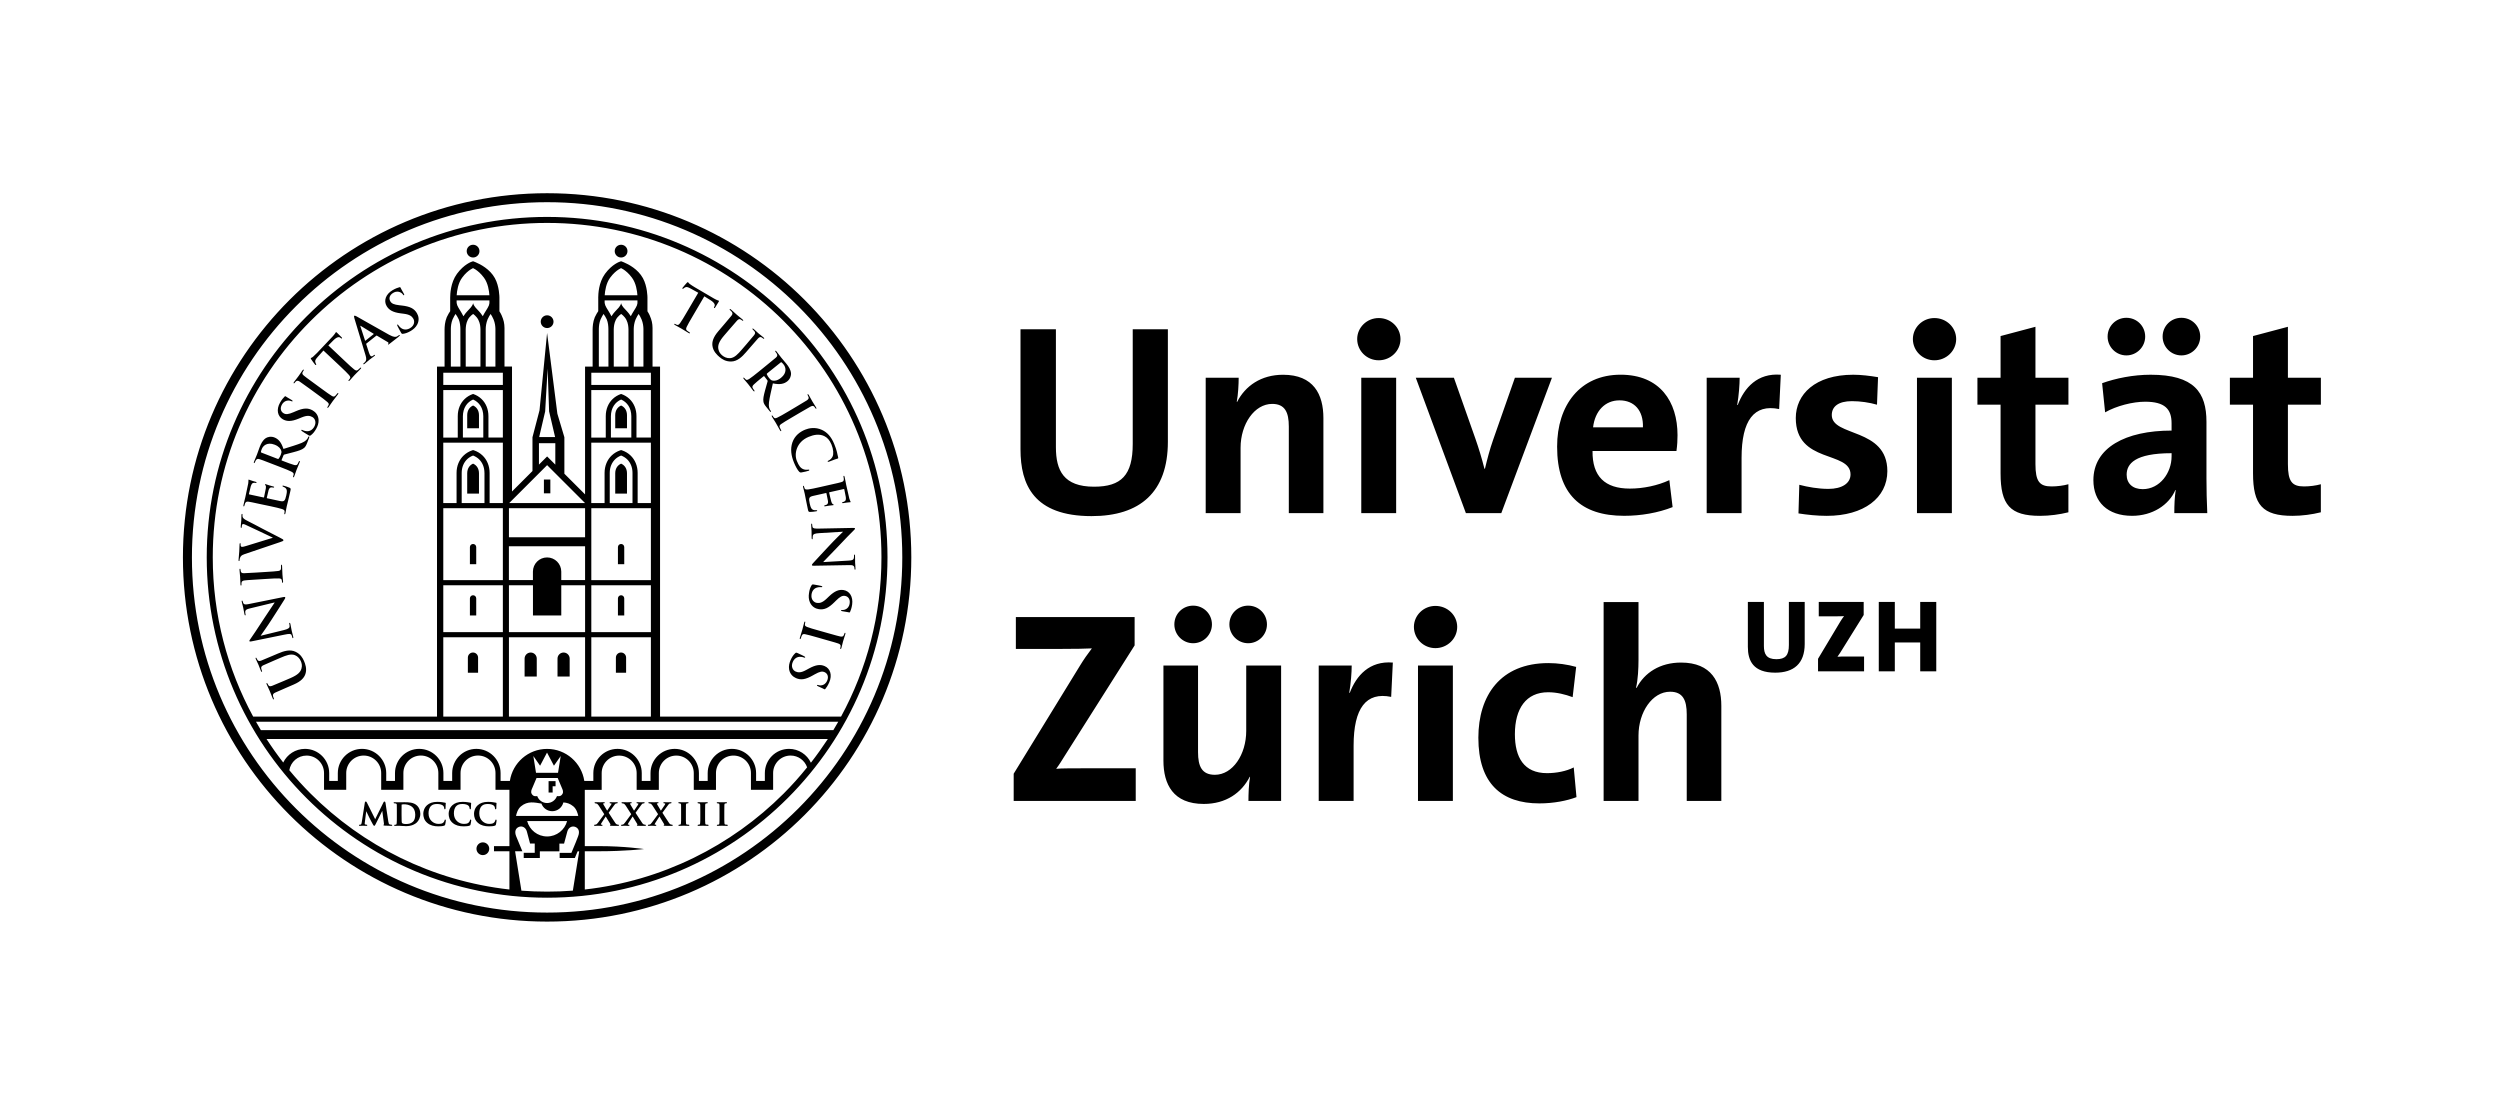 <?xml version="1.0" encoding="UTF-8"?>
<!-- Generator: Adobe Illustrator 26.5.0, SVG Export Plug-In . SVG Version: 6.00 Build 0)  -->
<svg xmlns="http://www.w3.org/2000/svg" xmlns:xlink="http://www.w3.org/1999/xlink" version="1.1" id="Layer_1" x="0px" y="0px" viewBox="0 0 450 200" style="enable-background:new 0 0 450 200;" xml:space="preserve">
<path d="M51.479,123.815c-1.42,0.607-1.682,0.721-1.973,0.868c-0.307,0.158-0.424,0.294-0.362,0.629  c0.014,0.079,0.071,0.248,0.128,0.378c0.046,0.103,0.052,0.169-0.016,0.193c-0.063,0.03-0.112-0.027-0.169-0.169  c-0.212-0.495-0.438-1.091-0.558-1.377c-0.095-0.223-0.376-0.803-0.52-1.137c-0.057-0.141-0.065-0.215-0.003-0.242  c0.065-0.03,0.109,0.019,0.152,0.114c0.044,0.101,0.073,0.155,0.144,0.259c0.155,0.234,0.346,0.239,0.68,0.117  c0.307-0.109,0.569-0.22,1.989-0.83l1.309-0.561c1.358-0.585,1.812-1.099,1.984-1.717c0.169-0.571,0.022-1.015-0.117-1.333  c-0.171-0.411-0.52-0.857-1.058-1.075c-0.735-0.294-1.589,0.038-2.552,0.452l-1.173,0.501c-1.418,0.612-1.684,0.724-1.976,0.868  c-0.31,0.158-0.427,0.291-0.359,0.626c0.014,0.084,0.068,0.248,0.114,0.351c0.044,0.101,0.049,0.169-0.016,0.193  c-0.065,0.03-0.112-0.03-0.169-0.163c-0.201-0.471-0.424-1.072-0.427-1.08c-0.049-0.114-0.329-0.691-0.484-1.053  c-0.057-0.131-0.065-0.204,0-0.231c0.065-0.033,0.109,0.019,0.155,0.131c0.046,0.103,0.079,0.158,0.147,0.261  c0.155,0.231,0.346,0.239,0.68,0.117c0.305-0.109,0.569-0.223,1.986-0.833l1.001-0.427c1.039-0.446,2.185-0.816,3.197-0.318  c0.854,0.419,1.246,1.053,1.507,1.654c0.212,0.498,0.571,1.407,0.248,2.354c-0.226,0.659-0.765,1.309-2.122,1.891L51.479,123.815z   M51.092,113.415c0.77-0.188,1.001-0.378,1.029-0.59c0.022-0.18-0.011-0.376-0.046-0.531c-0.024-0.109-0.019-0.171,0.046-0.185  c0.076-0.016,0.117,0.068,0.15,0.207c0.141,0.645,0.199,1.05,0.239,1.238c0.019,0.09,0.152,0.55,0.267,1.069  c0.03,0.131,0.041,0.22-0.052,0.242c-0.06,0.014-0.093-0.046-0.114-0.144c-0.027-0.131-0.076-0.302-0.147-0.435  c-0.139-0.242-0.433-0.215-1.303-0.041l-5.902,1.203c-0.199,0.044-0.346,0.044-0.367-0.057c-0.024-0.109,0.084-0.226,0.226-0.435  c0.103-0.147,1.39-2.011,2.514-3.782c0.528-0.824,1.665-2.479,1.788-2.683l-0.011-0.049l-4.444,1.078  c-0.604,0.144-0.77,0.278-0.819,0.533c-0.027,0.166,0.024,0.397,0.057,0.539c0.027,0.12,0.005,0.166-0.057,0.174  c-0.076,0.022-0.114-0.087-0.147-0.239c-0.112-0.506-0.188-0.988-0.231-1.197c-0.024-0.112-0.136-0.484-0.245-0.969  c-0.03-0.131-0.044-0.231,0.041-0.248c0.06-0.014,0.103,0.041,0.128,0.161c0.022,0.098,0.041,0.177,0.095,0.288  c0.139,0.264,0.367,0.294,0.925,0.182l6.294-1.271c0.218-0.049,0.313-0.027,0.337,0.06c0.024,0.112-0.057,0.256-0.147,0.389  c-0.457,0.754-1.48,2.318-2.278,3.57c-0.838,1.317-1.837,2.694-1.984,2.914l0.005,0.03L51.092,113.415z M46.181,104.318  c-1.54,0.095-1.829,0.114-2.152,0.158c-0.343,0.044-0.512,0.155-0.547,0.381c-0.024,0.114-0.024,0.245-0.016,0.37  c0.005,0.098-0.011,0.163-0.093,0.169c-0.057,0.005-0.084-0.073-0.095-0.237c-0.027-0.386-0.038-1.029-0.057-1.322  c-0.016-0.253-0.084-0.849-0.109-1.238c-0.008-0.131,0.008-0.215,0.068-0.22c0.079-0.005,0.106,0.057,0.112,0.161  c0.005,0.101,0.022,0.18,0.049,0.302c0.068,0.272,0.245,0.343,0.604,0.335c0.327,0,0.612-0.016,2.155-0.114l1.788-0.114  c0.985-0.057,1.788-0.112,2.22-0.177c0.272-0.052,0.452-0.131,0.471-0.438c0.011-0.144,0.016-0.367,0.008-0.52  c-0.005-0.114,0.019-0.166,0.071-0.169c0.068-0.003,0.106,0.076,0.114,0.188c0.044,0.669,0.054,1.306,0.068,1.586  c0.014,0.234,0.084,0.868,0.112,1.279c0.008,0.131-0.016,0.204-0.09,0.207c-0.052,0.005-0.082-0.038-0.09-0.161  c-0.008-0.152-0.041-0.272-0.063-0.362c-0.054-0.201-0.229-0.253-0.525-0.264c-0.427-0.024-1.23,0.027-2.215,0.087L46.181,104.318z   M44.004,99.75c-0.571,0.199-0.697,0.365-0.822,0.727c-0.054,0.15-0.06,0.31-0.065,0.395c-0.005,0.093-0.038,0.12-0.101,0.117  c-0.079-0.005-0.084-0.117-0.071-0.269c0.035-0.539,0.103-1.116,0.122-1.472c0.016-0.253,0.016-0.743,0.052-1.252  c0.008-0.122,0.035-0.231,0.106-0.229c0.071,0.005,0.087,0.065,0.082,0.161c-0.008,0.166-0.008,0.316,0.046,0.4  c0.049,0.071,0.114,0.112,0.207,0.114c0.133,0.008,0.422-0.065,0.797-0.182l4.724-1.453l0.003-0.041  c-1.088-0.512-4.275-2.038-4.931-2.324c-0.128-0.057-0.278-0.112-0.37-0.114c-0.082-0.005-0.166,0.033-0.201,0.12  c-0.049,0.122-0.065,0.275-0.073,0.403c-0.008,0.093-0.024,0.171-0.093,0.169c-0.082-0.005-0.095-0.098-0.084-0.288  c0.033-0.512,0.09-0.933,0.098-1.064c0.011-0.171,0.011-0.653,0.03-0.961c0.008-0.131,0.035-0.212,0.106-0.207  c0.071,0.003,0.087,0.065,0.079,0.169c-0.011,0.101-0.024,0.313,0.084,0.506c0.082,0.136,0.245,0.302,0.879,0.618  c0.931,0.457,1.461,0.765,2.675,1.396c1.442,0.746,2.52,1.295,3.01,1.548c0.571,0.299,0.735,0.373,0.724,0.512  c-0.008,0.131-0.158,0.182-0.642,0.346L44.004,99.75z M46.88,90.743c-1.513-0.327-1.788-0.389-2.112-0.435  c-0.343-0.052-0.52-0.005-0.659,0.307c-0.038,0.071-0.084,0.242-0.114,0.381c-0.024,0.112-0.057,0.169-0.125,0.15  c-0.071-0.016-0.073-0.087-0.046-0.237c0.057-0.269,0.128-0.555,0.182-0.803c0.065-0.258,0.122-0.484,0.155-0.623  c0.068-0.318,0.498-2.302,0.525-2.493c0.019-0.193,0.035-0.356,0.033-0.441c0-0.054-0.016-0.117-0.005-0.169  c0.011-0.049,0.054-0.052,0.103-0.041c0.068,0.014,0.177,0.09,0.629,0.218c0.098,0.033,0.528,0.147,0.642,0.19  c0.052,0.022,0.103,0.054,0.087,0.122c-0.014,0.065-0.065,0.076-0.158,0.057c-0.065-0.014-0.237-0.041-0.367-0.014  c-0.19,0.03-0.332,0.106-0.503,0.588c-0.057,0.169-0.299,1.205-0.343,1.41c-0.011,0.052,0.014,0.073,0.084,0.087l2.517,0.541  c0.068,0.014,0.112,0.014,0.122-0.046c0.049-0.22,0.294-1.363,0.324-1.597c0.03-0.242,0.033-0.397-0.049-0.512  c-0.063-0.087-0.103-0.139-0.093-0.185c0.008-0.044,0.035-0.065,0.093-0.057c0.06,0.014,0.212,0.087,0.713,0.237  c0.196,0.054,0.588,0.169,0.659,0.182c0.079,0.019,0.188,0.044,0.169,0.133c-0.014,0.071-0.057,0.082-0.109,0.071  c-0.101-0.014-0.229-0.041-0.367-0.038c-0.21,0.005-0.392,0.114-0.512,0.473c-0.057,0.185-0.283,1.17-0.335,1.41  c-0.011,0.049,0.03,0.065,0.087,0.082l0.786,0.169c0.34,0.073,1.252,0.283,1.543,0.332c0.691,0.128,0.871,0,1.091-1.015  c0.057-0.258,0.147-0.678,0.082-0.961c-0.06-0.283-0.248-0.449-0.639-0.61c-0.101-0.041-0.136-0.068-0.12-0.139  c0.022-0.079,0.098-0.063,0.196-0.041c0.229,0.049,0.89,0.275,1.078,0.367c0.242,0.125,0.226,0.215,0.141,0.593  c-0.163,0.746-0.297,1.29-0.397,1.714c-0.112,0.424-0.185,0.735-0.253,1.029c-0.024,0.109-0.071,0.329-0.112,0.569  c-0.052,0.229-0.084,0.493-0.128,0.691c-0.027,0.133-0.071,0.193-0.141,0.177c-0.052-0.011-0.071-0.057-0.049-0.177  c0.035-0.15,0.041-0.272,0.041-0.367c0.003-0.207-0.204-0.305-0.487-0.403c-0.405-0.141-1.192-0.307-2.106-0.509L46.88,90.743z   M48.768,83.418c-1.442-0.558-1.709-0.661-2.022-0.756c-0.329-0.106-0.512-0.087-0.699,0.196c-0.049,0.068-0.12,0.226-0.171,0.359  c-0.041,0.103-0.079,0.158-0.147,0.131c-0.063-0.027-0.057-0.101-0.005-0.245c0.196-0.503,0.454-1.086,0.531-1.29  c0.125-0.321,0.376-1.056,0.49-1.35c0.231-0.599,0.533-1.214,1.083-1.589c0.283-0.196,0.914-0.389,1.548-0.141  c0.705,0.272,1.235,0.814,1.644,2.076c1.39-0.435,2.49-0.762,3.293-1.091c0.756-0.318,0.971-0.683,1.058-0.816  c0.057-0.095,0.103-0.177,0.131-0.256c0.03-0.076,0.071-0.103,0.12-0.084c0.076,0.033,0.068,0.103,0.027,0.218l-0.348,0.903  c-0.204,0.531-0.343,0.751-0.571,0.95c-0.378,0.321-0.963,0.512-1.899,0.759c-0.669,0.177-1.483,0.367-1.673,0.433  c-0.073,0.024-0.106,0.079-0.131,0.144l-0.34,0.822c-0.019,0.049-0.011,0.082,0.046,0.106l0.133,0.052  c0.884,0.34,1.635,0.631,2.052,0.737c0.283,0.073,0.514,0.098,0.664-0.171c0.073-0.136,0.174-0.337,0.218-0.452  c0.033-0.076,0.073-0.103,0.12-0.084c0.065,0.03,0.068,0.103,0.024,0.226c-0.215,0.55-0.512,1.244-0.569,1.388  c-0.068,0.177-0.275,0.786-0.419,1.17c-0.052,0.117-0.106,0.174-0.171,0.147c-0.049-0.019-0.057-0.063-0.016-0.177  c0.057-0.147,0.079-0.267,0.095-0.359c0.035-0.201-0.155-0.335-0.416-0.479c-0.381-0.201-1.129-0.493-2-0.83L48.768,83.418z   M49.952,82.588c0.103,0.041,0.152,0.035,0.204-0.019c0.144-0.171,0.283-0.446,0.376-0.683c0.147-0.384,0.158-0.517,0.098-0.737  c-0.095-0.365-0.427-0.811-1.205-1.11c-1.347-0.52-2.084,0.22-2.302,0.781c-0.09,0.237-0.15,0.411-0.158,0.517  c-0.005,0.073,0.024,0.109,0.101,0.136L49.952,82.588z M55.944,78.354c-0.144,0.103-0.201,0.109-0.397-0.003  c-0.49-0.28-0.999-0.618-1.135-0.705c-0.128-0.082-0.21-0.166-0.169-0.237c0.049-0.076,0.131-0.044,0.201-0.003  c0.114,0.065,0.321,0.136,0.498,0.174c0.765,0.174,1.303-0.21,1.616-0.756c0.452-0.797,0.133-1.494-0.335-1.758  c-0.441-0.245-0.922-0.343-1.916,0.065l-0.55,0.226c-1.314,0.541-2.125,0.525-2.841,0.12c-0.971-0.555-1.211-1.761-0.512-2.996  c0.327-0.577,0.626-0.898,0.822-1.091c0.06-0.065,0.114-0.098,0.174-0.06c0.114,0.063,0.351,0.248,1.042,0.634  c0.196,0.112,0.253,0.177,0.212,0.248c-0.035,0.063-0.103,0.057-0.21,0c-0.076-0.046-0.378-0.158-0.716-0.103  c-0.242,0.041-0.656,0.147-0.982,0.721c-0.373,0.653-0.218,1.268,0.313,1.567c0.408,0.231,0.835,0.201,1.807-0.215l0.327-0.142  c1.418-0.618,2.239-0.648,3.083-0.169c0.512,0.291,1.012,0.833,1.069,1.706c0.033,0.604-0.169,1.146-0.435,1.614  C56.616,77.706,56.328,78.068,55.944,78.354z M55.71,69.948c-1.249-0.912-1.48-1.078-1.755-1.257  c-0.291-0.182-0.495-0.204-0.664-0.057c-0.093,0.071-0.177,0.171-0.248,0.272c-0.06,0.082-0.114,0.12-0.18,0.071  c-0.049-0.035-0.016-0.114,0.079-0.245c0.229-0.313,0.629-0.814,0.805-1.053c0.15-0.204,0.479-0.707,0.707-1.02  c0.079-0.106,0.141-0.161,0.19-0.125c0.063,0.052,0.046,0.112-0.014,0.193c-0.06,0.082-0.101,0.155-0.158,0.264  c-0.12,0.256-0.03,0.419,0.25,0.645c0.25,0.21,0.482,0.378,1.731,1.29l1.448,1.059c0.797,0.582,1.445,1.056,1.826,1.282  c0.239,0.136,0.427,0.188,0.639-0.035c0.101-0.103,0.253-0.275,0.34-0.397c0.065-0.09,0.12-0.114,0.166-0.084  c0.057,0.046,0.033,0.128-0.035,0.218c-0.397,0.541-0.8,1.045-0.963,1.268c-0.139,0.185-0.49,0.727-0.732,1.053  c-0.079,0.109-0.147,0.147-0.201,0.106c-0.044-0.03-0.046-0.082,0.03-0.18c0.09-0.122,0.144-0.234,0.182-0.321  c0.084-0.185-0.019-0.34-0.237-0.536c-0.316-0.294-0.963-0.767-1.763-1.35L55.71,69.948z M58.219,63.094l-1.012,1.129  c-0.392,0.444-0.517,0.656-0.463,0.92c0.044,0.177,0.095,0.299,0.141,0.37c0.046,0.071,0.054,0.12,0.011,0.169  c-0.052,0.052-0.101,0.033-0.18-0.049c-0.12-0.112-0.659-0.887-0.705-0.961c-0.076-0.114-0.098-0.177-0.057-0.22  c0.057-0.06,0.199-0.063,0.392-0.234c0.226-0.193,0.506-0.46,0.737-0.705l2.77-2.928c0.226-0.237,0.356-0.419,0.446-0.544  c0.079-0.133,0.122-0.207,0.152-0.234c0.049-0.052,0.101-0.016,0.212,0.087c0.155,0.147,0.645,0.648,0.838,0.833  c0.065,0.076,0.098,0.133,0.057,0.177c-0.057,0.057-0.106,0.038-0.226-0.057l-0.087-0.065c-0.207-0.169-0.601-0.166-1.241,0.482  l-0.903,0.912l3.034,2.865c0.68,0.642,1.265,1.195,1.619,1.458c0.226,0.169,0.433,0.283,0.672,0.087  c0.114-0.09,0.283-0.237,0.386-0.348c0.076-0.082,0.136-0.098,0.169-0.063c0.054,0.052,0.019,0.128-0.057,0.21  c-0.46,0.49-0.922,0.933-1.116,1.14c-0.163,0.169-0.582,0.659-0.857,0.955c-0.09,0.095-0.163,0.128-0.215,0.076  c-0.038-0.035-0.033-0.084,0.054-0.171c0.103-0.112,0.171-0.212,0.22-0.294c0.109-0.177-0.011-0.376-0.201-0.599  c-0.28-0.332-0.86-0.882-1.54-1.529L58.219,63.094z M65.944,61.845c-0.041,0.033-0.044,0.057-0.022,0.12l0.479,1.48  c0.079,0.261,0.19,0.484,0.269,0.58c0.114,0.144,0.269,0.188,0.512-0.008l0.12-0.095c0.095-0.073,0.133-0.076,0.169-0.033  c0.052,0.063,0.016,0.117-0.071,0.188c-0.256,0.201-0.618,0.452-0.86,0.645c-0.087,0.071-0.509,0.444-0.92,0.773  c-0.103,0.082-0.166,0.106-0.215,0.044c-0.041-0.052-0.019-0.09,0.046-0.141c0.071-0.057,0.177-0.155,0.234-0.212  c0.329-0.34,0.264-0.732,0.106-1.254l-1.986-6.588c-0.087-0.305-0.112-0.433-0.033-0.495c0.071-0.057,0.177-0.024,0.4,0.095  c0.541,0.283,4.403,2.514,5.875,3.32c0.871,0.473,1.192,0.403,1.393,0.307c0.139-0.071,0.264-0.161,0.359-0.234  c0.063-0.054,0.112-0.073,0.155-0.022c0.054,0.063-0.008,0.139-0.299,0.376c-0.286,0.229-0.868,0.691-1.518,1.184  c-0.15,0.106-0.245,0.182-0.286,0.128c-0.038-0.049-0.019-0.087,0.054-0.161c0.046-0.06,0.044-0.177-0.071-0.239l-1.984-1.181  c-0.046-0.027-0.084-0.024-0.122,0.008L65.944,61.845z M67.25,60.153c0.038-0.033,0.027-0.06,0-0.079l-2.283-1.396  c-0.033-0.024-0.073-0.057-0.098-0.041c-0.024,0.019-0.008,0.068,0.008,0.112l0.83,2.541c0.022,0.038,0.049,0.057,0.076,0.03  L67.25,60.153z M72.537,60.087c-0.174,0.024-0.229-0.005-0.343-0.196c-0.283-0.484-0.561-1.029-0.634-1.176  c-0.068-0.136-0.101-0.248-0.03-0.286c0.076-0.049,0.133,0.027,0.171,0.098c0.065,0.114,0.212,0.278,0.343,0.397  c0.577,0.533,1.233,0.463,1.774,0.141c0.789-0.468,0.857-1.227,0.582-1.695c-0.253-0.424-0.623-0.751-1.687-0.89l-0.59-0.076  c-1.41-0.182-2.103-0.599-2.525-1.306c-0.571-0.963-0.174-2.128,1.042-2.852c0.569-0.337,0.988-0.468,1.252-0.541  c0.09-0.03,0.15-0.03,0.185,0.035c0.065,0.114,0.18,0.389,0.588,1.072c0.114,0.193,0.128,0.283,0.057,0.321  c-0.057,0.035-0.117,0-0.177-0.106c-0.049-0.079-0.253-0.324-0.569-0.444c-0.229-0.087-0.639-0.201-1.208,0.136  c-0.648,0.386-0.819,0.993-0.509,1.521c0.239,0.4,0.623,0.59,1.671,0.71l0.354,0.038c1.529,0.169,2.267,0.55,2.762,1.382  c0.297,0.509,0.465,1.224,0.076,2.008c-0.272,0.539-0.716,0.906-1.178,1.186C73.443,59.859,73.011,60.03,72.537,60.087z   M125.685,52.694l-1.331-0.735c-0.52-0.283-0.756-0.362-1.001-0.245c-0.169,0.076-0.275,0.161-0.329,0.22  c-0.06,0.057-0.106,0.076-0.163,0.049c-0.057-0.035-0.054-0.09,0.005-0.188c0.079-0.139,0.718-0.841,0.776-0.903  c0.093-0.098,0.152-0.136,0.204-0.103c0.071,0.044,0.106,0.18,0.316,0.327c0.239,0.174,0.563,0.392,0.849,0.558l3.478,2.041  c0.283,0.169,0.49,0.253,0.631,0.313c0.147,0.052,0.229,0.073,0.264,0.095c0.06,0.038,0.041,0.095-0.038,0.226  c-0.109,0.182-0.493,0.776-0.623,1.004c-0.057,0.082-0.109,0.125-0.163,0.095c-0.068-0.044-0.06-0.095,0.008-0.234l0.049-0.098  c0.114-0.242,0.022-0.623-0.746-1.099l-1.091-0.68l-2.112,3.6c-0.473,0.808-0.879,1.502-1.061,1.902  c-0.117,0.264-0.174,0.487,0.065,0.675c0.114,0.09,0.294,0.22,0.424,0.297c0.098,0.057,0.128,0.109,0.101,0.152  c-0.035,0.06-0.12,0.049-0.218-0.011c-0.577-0.332-1.113-0.683-1.361-0.827c-0.199-0.117-0.767-0.416-1.121-0.623  c-0.114-0.063-0.161-0.131-0.125-0.188c0.027-0.046,0.076-0.052,0.182,0.011c0.131,0.079,0.248,0.122,0.337,0.15  c0.196,0.068,0.362-0.093,0.536-0.332c0.261-0.343,0.667-1.037,1.143-1.845L125.685,52.694z M130.27,58.482  c1.01-1.173,1.192-1.39,1.39-1.646c0.21-0.278,0.253-0.452,0.046-0.727c-0.049-0.065-0.169-0.188-0.283-0.283  c-0.084-0.073-0.117-0.128-0.071-0.182c0.049-0.054,0.114-0.024,0.229,0.076c0.408,0.351,0.876,0.792,1.107,0.99  c0.185,0.158,0.691,0.555,0.969,0.792c0.114,0.101,0.158,0.161,0.109,0.215c-0.049,0.054-0.106,0.03-0.182-0.038  c-0.084-0.071-0.139-0.106-0.245-0.169c-0.242-0.144-0.416-0.06-0.664,0.193c-0.229,0.237-0.414,0.452-1.418,1.627l-0.925,1.078  c-0.961,1.121-1.14,1.782-1.029,2.419c0.103,0.582,0.43,0.92,0.694,1.146c0.34,0.288,0.849,0.539,1.423,0.498  c0.789-0.057,1.41-0.737,2.093-1.529l0.833-0.963c1.007-1.176,1.192-1.39,1.39-1.646c0.21-0.28,0.253-0.454,0.046-0.729  c-0.049-0.065-0.169-0.185-0.258-0.264c-0.087-0.071-0.12-0.128-0.073-0.18c0.046-0.054,0.114-0.024,0.218,0.068  c0.397,0.337,0.86,0.778,0.868,0.786c0.093,0.076,0.599,0.473,0.901,0.732c0.109,0.093,0.15,0.158,0.103,0.21  c-0.046,0.057-0.106,0.03-0.199-0.049c-0.084-0.073-0.136-0.106-0.242-0.169c-0.242-0.141-0.416-0.06-0.664,0.193  c-0.226,0.234-0.411,0.452-1.418,1.624l-0.713,0.824c-0.735,0.857-1.603,1.695-2.727,1.695c-0.952,0-1.581-0.392-2.084-0.822  c-0.408-0.351-1.132-1.012-1.257-2.005c-0.09-0.691,0.109-1.516,1.069-2.637L130.27,58.482z M137.987,65.747  c1.205-0.966,1.423-1.148,1.668-1.369c0.256-0.231,0.332-0.397,0.174-0.705c-0.035-0.076-0.136-0.218-0.226-0.329  c-0.068-0.087-0.093-0.147-0.038-0.193c0.057-0.044,0.117,0,0.212,0.117c0.34,0.419,0.716,0.941,0.849,1.105  c0.215,0.272,0.729,0.852,0.922,1.099c0.403,0.501,0.784,1.069,0.838,1.733c0.027,0.343-0.122,0.985-0.653,1.418  c-0.588,0.471-1.322,0.658-2.618,0.384c-0.318,1.42-0.585,2.536-0.699,3.399c-0.103,0.814,0.103,1.186,0.171,1.32  c0.057,0.101,0.103,0.174,0.158,0.242c0.052,0.06,0.054,0.114,0.014,0.147c-0.063,0.054-0.122,0.008-0.201-0.087l-0.607-0.748  c-0.359-0.444-0.479-0.675-0.531-0.969c-0.093-0.487,0.038-1.086,0.288-2.024c0.18-0.669,0.424-1.467,0.465-1.663  c0.016-0.079-0.019-0.136-0.06-0.188l-0.539-0.702c-0.033-0.044-0.063-0.054-0.114-0.014l-0.112,0.087  c-0.737,0.596-1.363,1.097-1.663,1.407c-0.21,0.21-0.346,0.397-0.185,0.661c0.079,0.131,0.204,0.318,0.28,0.411  c0.054,0.063,0.057,0.114,0.016,0.15c-0.057,0.044-0.125,0.008-0.207-0.095c-0.373-0.46-0.819-1.069-0.914-1.189  c-0.12-0.15-0.547-0.626-0.8-0.947c-0.084-0.103-0.103-0.177-0.052-0.223c0.044-0.033,0.09-0.019,0.169,0.076  c0.093,0.117,0.185,0.199,0.261,0.261c0.161,0.133,0.367,0.033,0.623-0.12c0.367-0.229,0.99-0.737,1.722-1.32L137.987,65.747z   M138.112,67.187c-0.087,0.071-0.106,0.112-0.084,0.188c0.079,0.212,0.245,0.468,0.405,0.667c0.256,0.316,0.37,0.395,0.588,0.454  c0.365,0.095,0.914,0.035,1.565-0.493c1.127-0.906,0.849-1.913,0.473-2.381c-0.161-0.196-0.283-0.335-0.37-0.395  c-0.06-0.046-0.103-0.033-0.169,0.016L138.112,67.187z M143.378,73.181c1.333-0.786,1.578-0.931,1.85-1.113  c0.283-0.193,0.386-0.37,0.316-0.588c-0.033-0.112-0.09-0.229-0.152-0.335c-0.054-0.087-0.063-0.152,0.003-0.193  c0.057-0.03,0.112,0.033,0.196,0.169c0.196,0.335,0.495,0.901,0.645,1.154c0.128,0.22,0.46,0.721,0.656,1.053  c0.065,0.114,0.09,0.196,0.041,0.226c-0.068,0.044-0.117,0-0.169-0.09c-0.052-0.087-0.103-0.152-0.177-0.248  c-0.182-0.212-0.378-0.19-0.691-0.03c-0.291,0.147-0.536,0.294-1.872,1.078l-1.54,0.909c-0.849,0.503-1.543,0.912-1.899,1.17  c-0.22,0.166-0.343,0.321-0.223,0.604c0.057,0.133,0.152,0.335,0.229,0.468c0.057,0.095,0.057,0.158,0.011,0.18  c-0.06,0.038-0.128-0.019-0.185-0.114c-0.34-0.577-0.637-1.146-0.781-1.382c-0.117-0.201-0.471-0.737-0.678-1.088  c-0.065-0.114-0.073-0.19-0.016-0.226c0.046-0.024,0.09-0.005,0.155,0.098c0.076,0.133,0.158,0.226,0.223,0.297  c0.139,0.155,0.316,0.117,0.588-0.005c0.395-0.171,1.083-0.582,1.937-1.08L143.378,73.181z M142.624,79.657  c0.427-1.254,1.38-1.935,2.291-2.313c0.639-0.267,1.829-0.525,3.031,0.035c0.901,0.419,1.644,1.156,2.223,2.558  c0.242,0.582,0.348,0.947,0.473,1.401c0.098,0.378,0.141,0.713,0.229,1.007c0.033,0.106,0.003,0.163-0.057,0.185  c-0.076,0.033-0.199,0.052-0.536,0.169c-0.316,0.112-0.833,0.335-1.029,0.392c-0.144,0.052-0.229,0.06-0.264-0.022  c-0.03-0.076,0.038-0.125,0.169-0.177c0.286-0.131,0.566-0.392,0.716-0.727c0.199-0.446,0.152-1.284-0.207-2.15  c-0.34-0.816-0.767-1.268-1.314-1.527c-0.912-0.424-1.878-0.234-2.789,0.144c-2.237,0.925-2.645,3.086-2.122,4.346  c0.346,0.841,0.65,1.306,1.238,1.507c0.245,0.082,0.569,0.093,0.748,0.06c0.166-0.033,0.207-0.03,0.242,0.046  c0.027,0.063-0.033,0.114-0.106,0.144c-0.112,0.046-0.977,0.272-1.336,0.31c-0.18,0.019-0.242,0-0.373-0.136  c-0.307-0.31-0.669-0.999-0.92-1.603C142.401,82.019,142.235,80.819,142.624,79.657z M149.32,87.282  c1.51-0.34,1.788-0.397,2.098-0.493c0.335-0.095,0.476-0.21,0.473-0.555c0-0.084-0.027-0.256-0.057-0.395  c-0.024-0.109-0.019-0.174,0.052-0.188c0.071-0.016,0.106,0.049,0.141,0.199c0.057,0.269,0.114,0.558,0.169,0.805  c0.052,0.261,0.09,0.493,0.12,0.626c0.071,0.318,0.514,2.297,0.566,2.482c0.063,0.185,0.117,0.34,0.158,0.414  c0.022,0.049,0.063,0.101,0.073,0.152s-0.027,0.068-0.073,0.079c-0.068,0.014-0.199-0.008-0.664,0.063  c-0.103,0.014-0.544,0.09-0.667,0.098c-0.054,0-0.114-0.005-0.131-0.071c-0.016-0.068,0.03-0.101,0.117-0.12  c0.068-0.014,0.237-0.063,0.343-0.141c0.163-0.112,0.261-0.237,0.21-0.743c-0.016-0.171-0.231-1.219-0.28-1.418  c-0.011-0.049-0.046-0.06-0.114-0.046l-2.512,0.566c-0.071,0.016-0.109,0.035-0.095,0.093c0.052,0.22,0.305,1.361,0.381,1.586  c0.071,0.234,0.136,0.376,0.256,0.444c0.095,0.052,0.152,0.076,0.166,0.128c0.008,0.041-0.003,0.071-0.06,0.087  c-0.06,0.014-0.226,0.008-0.743,0.082c-0.201,0.038-0.607,0.095-0.675,0.112c-0.076,0.016-0.185,0.046-0.21-0.049  c-0.016-0.068,0.022-0.098,0.068-0.109c0.098-0.033,0.226-0.06,0.348-0.12c0.188-0.095,0.305-0.269,0.261-0.642  c-0.022-0.193-0.234-1.181-0.283-1.418c-0.011-0.052-0.057-0.054-0.114-0.041l-0.784,0.177c-0.337,0.076-1.254,0.272-1.54,0.346  c-0.68,0.169-0.795,0.365-0.566,1.38c0.057,0.258,0.155,0.675,0.329,0.906c0.177,0.231,0.414,0.305,0.838,0.283  c0.114-0.003,0.158,0.005,0.171,0.073c0.016,0.079-0.06,0.098-0.163,0.12c-0.229,0.054-0.92,0.122-1.132,0.117  c-0.278-0.011-0.294-0.101-0.381-0.479c-0.169-0.74-0.269-1.295-0.356-1.725c-0.073-0.43-0.136-0.74-0.201-1.039  c-0.024-0.109-0.071-0.329-0.136-0.563c-0.052-0.229-0.128-0.482-0.171-0.68c-0.033-0.128-0.016-0.204,0.054-0.22  c0.052-0.011,0.09,0.022,0.114,0.141c0.033,0.15,0.079,0.264,0.12,0.348c0.084,0.188,0.313,0.19,0.615,0.169  c0.424-0.046,1.211-0.22,2.122-0.424L149.32,87.282z M147.448,95.967c-0.795,0.049-1.053,0.19-1.116,0.397  c-0.057,0.174-0.057,0.373-0.054,0.531c0.003,0.112-0.014,0.174-0.073,0.174c-0.079,0.003-0.106-0.087-0.112-0.229  c-0.024-0.661-0.008-1.072-0.014-1.265c-0.003-0.09-0.052-0.569-0.065-1.094c-0.005-0.131,0.003-0.226,0.09-0.226  c0.06-0.003,0.084,0.057,0.087,0.161c0.005,0.133,0.022,0.316,0.065,0.454c0.093,0.264,0.389,0.291,1.273,0.275l6.024-0.12  c0.204-0.008,0.348,0.019,0.351,0.12c0.003,0.112-0.125,0.204-0.299,0.389c-0.131,0.125-1.733,1.731-3.154,3.268  c-0.667,0.716-2.087,2.141-2.239,2.318v0.054l4.563-0.267c0.623-0.033,0.811-0.131,0.903-0.378c0.057-0.155,0.049-0.397,0.044-0.541  c-0.003-0.122,0.024-0.166,0.084-0.166c0.082-0.003,0.095,0.109,0.101,0.258c0.019,0.528,0.005,1.02,0.014,1.233  c0.003,0.112,0.052,0.498,0.065,0.996c0.003,0.133,0,0.234-0.084,0.237c-0.057,0.003-0.093-0.057-0.098-0.18  c-0.003-0.103-0.005-0.18-0.041-0.302c-0.093-0.283-0.307-0.359-0.879-0.346l-6.419,0.114c-0.223,0.008-0.316-0.03-0.321-0.12  c-0.003-0.112,0.103-0.239,0.212-0.354c0.588-0.661,1.872-2.008,2.884-3.107c1.061-1.146,2.291-2.321,2.479-2.512v-0.03  L147.448,95.967z M146.082,105.358c0.095-0.155,0.152-0.174,0.373-0.147c0.552,0.082,1.154,0.207,1.309,0.245  c0.15,0.033,0.256,0.073,0.245,0.158c-0.011,0.093-0.103,0.087-0.182,0.076c-0.133-0.022-0.348-0.008-0.528,0.016  c-0.778,0.114-1.135,0.669-1.224,1.295c-0.131,0.906,0.419,1.437,0.958,1.518c0.495,0.068,0.977-0.016,1.755-0.754l0.43-0.411  c1.026-0.98,1.785-1.265,2.601-1.148c1.107,0.163,1.766,1.2,1.57,2.601c-0.095,0.653-0.258,1.067-0.367,1.314  c-0.033,0.084-0.068,0.133-0.141,0.122c-0.131-0.019-0.414-0.101-1.2-0.212c-0.223-0.033-0.297-0.073-0.286-0.155  c0.011-0.071,0.073-0.093,0.196-0.073c0.09,0.011,0.405,0.005,0.702-0.169c0.212-0.125,0.558-0.373,0.65-1.029  c0.109-0.74-0.264-1.26-0.865-1.347c-0.463-0.063-0.849,0.114-1.603,0.86l-0.253,0.253c-1.091,1.083-1.85,1.418-2.805,1.284  c-0.585-0.082-1.246-0.403-1.616-1.197c-0.25-0.55-0.264-1.127-0.182-1.66C145.693,106.204,145.829,105.763,146.082,105.358z   M149.13,113.994c1.488,0.419,1.763,0.498,2.084,0.566c0.34,0.073,0.531,0.024,0.639-0.177c0.06-0.098,0.106-0.223,0.139-0.34  c0.03-0.098,0.063-0.152,0.144-0.131c0.057,0.019,0.057,0.101,0.011,0.258c-0.106,0.376-0.307,0.98-0.392,1.268  c-0.065,0.245-0.199,0.83-0.305,1.197c-0.038,0.128-0.076,0.201-0.139,0.185c-0.076-0.024-0.079-0.087-0.054-0.185  s0.041-0.174,0.054-0.299c0.027-0.28-0.12-0.4-0.457-0.517c-0.305-0.109-0.58-0.185-2.068-0.607l-1.722-0.493  c-0.95-0.269-1.722-0.487-2.155-0.566c-0.272-0.046-0.468-0.027-0.59,0.259c-0.057,0.133-0.139,0.343-0.18,0.49  c-0.03,0.109-0.071,0.15-0.122,0.136c-0.068-0.019-0.076-0.106-0.046-0.215c0.18-0.642,0.386-1.254,0.46-1.521  c0.06-0.223,0.21-0.849,0.321-1.241c0.035-0.128,0.082-0.185,0.152-0.169c0.049,0.014,0.068,0.06,0.035,0.18  c-0.044,0.144-0.057,0.269-0.057,0.362c-0.016,0.207,0.133,0.313,0.405,0.422c0.397,0.166,1.173,0.384,2.12,0.65L149.13,113.994z   M143.135,117.584c0.131-0.125,0.188-0.131,0.397-0.044c0.512,0.22,1.058,0.506,1.2,0.574c0.139,0.071,0.226,0.147,0.196,0.218  c-0.035,0.084-0.125,0.057-0.199,0.024c-0.12-0.052-0.335-0.095-0.512-0.12c-0.781-0.09-1.271,0.348-1.524,0.931  c-0.365,0.841,0.03,1.497,0.522,1.712c0.457,0.193,0.947,0.245,1.888-0.275l0.52-0.283c1.246-0.68,2.054-0.754,2.811-0.424  c1.026,0.444,1.393,1.622,0.833,2.917c-0.264,0.61-0.522,0.961-0.697,1.176c-0.054,0.076-0.103,0.112-0.169,0.082  c-0.12-0.057-0.378-0.207-1.105-0.522c-0.204-0.087-0.269-0.15-0.234-0.223c0.027-0.06,0.095-0.065,0.21-0.019  c0.084,0.035,0.395,0.114,0.721,0.024c0.239-0.06,0.634-0.215,0.898-0.822c0.299-0.691,0.079-1.287-0.482-1.529  c-0.43-0.185-0.849-0.112-1.771,0.405l-0.307,0.174c-1.339,0.762-2.155,0.884-3.045,0.503c-0.541-0.234-1.097-0.718-1.246-1.578  c-0.098-0.599,0.046-1.156,0.258-1.649C142.537,118.299,142.784,117.907,143.135,117.584z M70.453,148.446  c-0.065,0-0.152-0.005-0.31-0.054c-0.144-0.041-0.19-0.158-0.245-0.506l-0.514-3.401c-0.024-0.131-0.093-0.21-0.174-0.215  c-0.079,0.003-0.141,0.065-0.188,0.163l-1.491,3.026l-1.486-2.988c-0.071-0.155-0.136-0.201-0.218-0.201  c-0.079,0.003-0.141,0.079-0.155,0.18l-0.563,3.595c-0.024,0.182-0.087,0.384-0.193,0.386c-0.087,0.011-0.125,0.011-0.169,0.011  c-0.068,0-0.133,0.033-0.136,0.101c0,0.087,0.09,0.109,0.15,0.109c0.185,0,0.457-0.022,0.566-0.022c0.101,0,0.359,0.022,0.601,0.022  c0.079,0,0.177-0.014,0.182-0.109c-0.008-0.073-0.071-0.098-0.136-0.101c-0.049,0-0.095-0.005-0.19-0.024  c-0.095-0.024-0.136-0.046-0.139-0.12c0-0.084,0.005-0.158,0.019-0.253l0.256-2.03c0.19,0.395,0.476,0.977,0.517,1.075  c0.065,0.163,0.517,0.999,0.656,1.254c0.093,0.166,0.147,0.286,0.269,0.302c0.109-0.011,0.139-0.084,0.269-0.337l1.176-2.356  l0.297,2.264c0.005,0.049,0.008,0.087,0.008,0.117c0,0.063-0.008,0.06-0.005,0.065c-0.041,0.016-0.09,0.041-0.095,0.101  c0.008,0.079,0.079,0.106,0.212,0.112c0.229,0.014,1.039,0.041,1.186,0.041c0.084-0.003,0.18-0.008,0.193-0.109  C70.583,148.468,70.51,148.446,70.453,148.446z M75.103,145.039c-0.637-0.645-1.614-0.639-2.324-0.639  c-0.343,0-0.754,0.011-0.928,0.011c-0.163,0-0.525-0.011-0.824-0.011c-0.076,0-0.169,0.005-0.174,0.095  c0.003,0.079,0.079,0.106,0.144,0.106c0.082,0,0.18,0.005,0.215,0.016c0.171,0.057,0.193,0.076,0.212,0.259  c0.008,0.171,0.008,0.327,0.008,1.167v0.966c0,0.512,0,0.941-0.027,1.17c-0.024,0.166-0.052,0.234-0.136,0.256  c-0.049,0.011-0.109,0.016-0.188,0.016c-0.084,0-0.136,0.054-0.136,0.106c0.003,0.076,0.079,0.103,0.158,0.103  c0.117,0,0.261-0.005,0.397-0.014c0.139,0,0.264-0.008,0.324-0.008c0.141,0,0.346,0.016,0.571,0.035  c0.226,0.014,0.476,0.033,0.683,0.033c1.064,0,1.676-0.395,1.946-0.661c0.329-0.324,0.634-0.857,0.634-1.567  C75.655,145.804,75.394,145.333,75.103,145.039z M74.744,146.628c0,0.563-0.114,1.039-0.468,1.328  c-0.335,0.28-0.702,0.367-1.214,0.367c-0.441,0.003-0.653-0.12-0.707-0.199c-0.03-0.033-0.054-0.234-0.057-0.365  c-0.008-0.109-0.016-0.531-0.016-1.113v-0.694c0-0.433,0-0.887,0.008-1.078c0.008-0.057,0-0.049,0.044-0.065  c0.024-0.019,0.223-0.041,0.335-0.038c0.444,0,1.05,0.057,1.562,0.512C74.472,145.499,74.744,145.943,74.744,146.628z   M80.14,147.524c-0.076-0.003-0.112,0.068-0.114,0.15c-0.016,0.09-0.093,0.245-0.185,0.346c-0.212,0.237-0.471,0.278-0.974,0.278  c-0.74-0.003-1.728-0.604-1.731-1.88c0-0.533,0.103-1.05,0.512-1.399c0.248-0.21,0.552-0.299,1.045-0.299  c0.514,0,0.89,0.136,1.069,0.31c0.133,0.133,0.201,0.316,0.207,0.482c0,0.063,0.011,0.158,0.106,0.163  c0.098-0.008,0.117-0.103,0.122-0.177c0.005-0.112,0.005-0.416,0.019-0.599c0.011-0.19,0.027-0.256,0.027-0.305  c0.005-0.057-0.054-0.109-0.128-0.109c-0.166-0.022-0.351-0.06-0.566-0.093c-0.261-0.033-0.479-0.057-0.838-0.057  c-0.852,0-1.415,0.226-1.837,0.599c-0.558,0.501-0.683,1.159-0.683,1.54c0,0.539,0.152,1.184,0.729,1.66  c0.531,0.446,1.203,0.61,1.986,0.61c0.373,0,0.805-0.033,1.048-0.128c0.101-0.035,0.155-0.09,0.177-0.188  c0.057-0.196,0.122-0.667,0.122-0.743C80.249,147.608,80.224,147.532,80.14,147.524z M84.706,147.524  c-0.076-0.003-0.112,0.068-0.117,0.15c-0.014,0.09-0.093,0.245-0.182,0.346c-0.215,0.237-0.471,0.278-0.974,0.278  c-0.743-0.003-1.731-0.604-1.733-1.88c0-0.533,0.103-1.05,0.512-1.399c0.25-0.21,0.552-0.299,1.045-0.299  c0.517,0,0.89,0.136,1.072,0.31c0.133,0.133,0.196,0.316,0.204,0.482c0,0.063,0.016,0.158,0.106,0.163  c0.101-0.008,0.117-0.103,0.122-0.177c0.005-0.112,0.005-0.416,0.022-0.599c0.011-0.19,0.024-0.256,0.027-0.305  c0.003-0.057-0.057-0.109-0.128-0.109c-0.169-0.022-0.351-0.06-0.566-0.093c-0.264-0.033-0.482-0.057-0.838-0.057  c-0.854,0-1.418,0.226-1.839,0.599c-0.558,0.501-0.683,1.159-0.683,1.54c0,0.539,0.152,1.184,0.732,1.66  c0.528,0.446,1.2,0.61,1.984,0.61c0.373,0,0.808-0.033,1.048-0.128c0.101-0.035,0.158-0.09,0.174-0.188  c0.057-0.196,0.122-0.667,0.125-0.743C84.815,147.608,84.79,147.532,84.706,147.524z M89.272,147.524  c-0.073-0.003-0.112,0.068-0.117,0.15c-0.016,0.09-0.093,0.245-0.18,0.346c-0.215,0.237-0.473,0.278-0.977,0.278  c-0.74-0.003-1.728-0.604-1.728-1.88c0-0.533,0.101-1.05,0.509-1.399c0.25-0.21,0.552-0.299,1.048-0.299  c0.514,0,0.89,0.136,1.072,0.31c0.133,0.133,0.201,0.316,0.207,0.482c0,0.063,0.014,0.158,0.106,0.163  c0.101-0.008,0.117-0.103,0.122-0.177c0.005-0.112,0.005-0.416,0.019-0.599c0.014-0.19,0.024-0.256,0.024-0.305  c0.005-0.057-0.052-0.109-0.125-0.109c-0.166-0.022-0.351-0.06-0.569-0.093c-0.258-0.033-0.476-0.057-0.835-0.057  c-0.854,0-1.418,0.226-1.842,0.599c-0.558,0.501-0.683,1.159-0.683,1.54c0,0.539,0.155,1.184,0.732,1.66  c0.528,0.446,1.2,0.61,1.984,0.61c0.376,0,0.808-0.033,1.05-0.128c0.098-0.035,0.155-0.09,0.174-0.188  c0.06-0.196,0.122-0.667,0.125-0.743C89.38,147.608,89.356,147.532,89.272,147.524z M111.301,148.446  c-0.052,0-0.139-0.005-0.207-0.03c-0.117-0.041-0.196-0.087-0.288-0.204c-0.133-0.166-1.031-1.581-1.249-1.913l0.925-1.265  c0.174-0.242,0.283-0.384,0.386-0.403c0.073-0.019,0.144-0.03,0.193-0.03c0.068,0,0.136-0.038,0.139-0.106  c-0.005-0.084-0.087-0.098-0.152-0.098c-0.218,0-0.452,0.014-0.558,0.014c-0.109,0-0.376-0.014-0.599-0.014  c-0.079,0-0.163,0.014-0.169,0.098c0.003,0.076,0.068,0.106,0.117,0.106c0.046,0,0.12,0,0.169,0.016  c0.052,0.011,0.065,0.041,0.065,0.049c0,0.035-0.016,0.106-0.06,0.174c-0.087,0.144-0.531,0.797-0.729,1.086  c-0.215-0.359-0.438-0.724-0.675-1.137c-0.03-0.054-0.057-0.128-0.057-0.141c0-0.005,0.005-0.024,0.046-0.035  c0.041-0.011,0.098-0.016,0.125-0.016c0.057,0,0.133-0.027,0.136-0.106c-0.005-0.084-0.09-0.098-0.163-0.098  c-0.215,0-0.566,0.014-0.642,0.014c-0.275,0-0.732-0.014-0.868-0.014c-0.065,0.003-0.15,0.003-0.163,0.093  c0,0.057,0.044,0.112,0.103,0.112c0.052,0,0.139,0.011,0.226,0.038c0.185,0.06,0.288,0.169,0.435,0.386l0.982,1.535l-1.091,1.48  c-0.196,0.269-0.278,0.34-0.43,0.386c-0.076,0.019-0.163,0.024-0.196,0.024c-0.065,0.003-0.122,0.049-0.122,0.112  c0,0.063,0.065,0.098,0.131,0.098h0.098c0.093,0,0.373-0.022,0.479-0.022c0.141,0,0.514,0.022,0.552,0.022h0.103  c0.073,0,0.158-0.011,0.163-0.098c-0.005-0.068-0.057-0.106-0.117-0.112c-0.041,0-0.082-0.005-0.122-0.005  c-0.035,0-0.06-0.027-0.06-0.049c0-0.003,0-0.008,0-0.008c0-0.041,0.027-0.114,0.076-0.19l0.797-1.233  c0.253,0.405,0.547,0.903,0.86,1.415c0.011,0.019,0.014,0.033,0.014,0.038c0,0.014-0.005,0.014-0.005,0.014  c-0.057,0.014-0.112,0.057-0.112,0.117c0.016,0.098,0.103,0.093,0.245,0.103c0.468,0.014,0.922,0.014,1.061,0.014h0.169  c0.065,0,0.15-0.022,0.161-0.103C111.418,148.487,111.359,148.446,111.301,148.446z M116.14,148.446  c-0.049,0-0.136-0.005-0.207-0.03c-0.117-0.041-0.193-0.087-0.286-0.204c-0.133-0.166-1.031-1.581-1.252-1.913l0.928-1.265  c0.174-0.242,0.283-0.384,0.384-0.403c0.076-0.019,0.147-0.03,0.196-0.03c0.068,0,0.136-0.038,0.136-0.106  c-0.003-0.084-0.084-0.098-0.15-0.098c-0.215,0-0.449,0.014-0.558,0.014s-0.376-0.014-0.596-0.014c-0.079,0-0.169,0.014-0.169,0.098  c0.003,0.076,0.071,0.106,0.117,0.106c0.049,0,0.12,0,0.169,0.016c0.052,0.011,0.065,0.041,0.063,0.049  c0,0.035-0.016,0.106-0.057,0.174c-0.087,0.144-0.531,0.797-0.732,1.086c-0.212-0.362-0.435-0.724-0.672-1.137  c-0.033-0.054-0.057-0.128-0.054-0.141c0-0.005,0.003-0.022,0.044-0.035c0.044-0.011,0.098-0.016,0.128-0.016  c0.057,0,0.133-0.027,0.136-0.106c-0.005-0.084-0.09-0.098-0.166-0.098c-0.215,0-0.566,0.014-0.637,0.014  c-0.275,0-0.735-0.014-0.868-0.014c-0.068,0.003-0.15,0.003-0.163,0.093c0,0.057,0.046,0.112,0.101,0.112s0.144,0.011,0.226,0.038  c0.188,0.06,0.291,0.169,0.435,0.386l0.985,1.535l-1.094,1.48c-0.193,0.269-0.275,0.34-0.427,0.386  c-0.079,0.019-0.163,0.024-0.193,0.024c-0.068,0.003-0.122,0.049-0.125,0.112c0,0.063,0.063,0.098,0.131,0.098h0.098  c0.095,0,0.373-0.022,0.479-0.022c0.141,0,0.514,0.022,0.552,0.022h0.103c0.071,0,0.158-0.011,0.163-0.098  c-0.005-0.068-0.057-0.106-0.117-0.112c-0.041,0-0.084-0.005-0.122-0.005c-0.035,0-0.06-0.022-0.063-0.049c0-0.003,0-0.008,0-0.008  c0-0.041,0.027-0.114,0.076-0.19l0.795-1.233c0.25,0.405,0.547,0.903,0.863,1.415c0.011,0.019,0.014,0.033,0.014,0.038  c0,0.011-0.005,0.014-0.005,0.014c-0.057,0.014-0.112,0.057-0.112,0.117c0.016,0.098,0.103,0.093,0.245,0.103  c0.465,0.014,0.92,0.014,1.059,0.014h0.169c0.065,0,0.15-0.022,0.158-0.103C116.257,148.487,116.199,148.446,116.14,148.446z   M120.978,148.446c-0.052,0-0.136-0.005-0.207-0.03c-0.117-0.041-0.196-0.087-0.288-0.204c-0.133-0.166-1.031-1.581-1.249-1.913  l0.928-1.265c0.171-0.242,0.283-0.384,0.384-0.403c0.076-0.019,0.144-0.03,0.196-0.03c0.065,0,0.133-0.038,0.136-0.106  c-0.005-0.084-0.087-0.098-0.15-0.098c-0.215,0-0.452,0.014-0.558,0.014c-0.109,0-0.378-0.014-0.599-0.014  c-0.076,0-0.166,0.014-0.169,0.098c0.003,0.076,0.068,0.106,0.117,0.106c0.044,0,0.12,0,0.166,0.016  c0.054,0.011,0.068,0.041,0.065,0.049c0,0.035-0.016,0.106-0.057,0.174c-0.087,0.144-0.531,0.797-0.732,1.086  c-0.215-0.359-0.438-0.724-0.675-1.137c-0.03-0.054-0.054-0.128-0.054-0.141c0-0.005,0.005-0.024,0.044-0.035  c0.041-0.011,0.098-0.016,0.125-0.016c0.057,0,0.133-0.027,0.136-0.106c-0.005-0.084-0.087-0.098-0.163-0.098  c-0.215,0-0.566,0.014-0.642,0.014c-0.269,0-0.729-0.014-0.863-0.014c-0.071,0.003-0.155,0.003-0.166,0.093  c0,0.057,0.049,0.112,0.103,0.112s0.141,0.011,0.226,0.038c0.188,0.06,0.291,0.169,0.433,0.386l0.988,1.535l-1.094,1.48  c-0.196,0.269-0.275,0.34-0.427,0.386c-0.079,0.019-0.161,0.024-0.196,0.024c-0.063,0.003-0.122,0.049-0.122,0.112  c0,0.063,0.065,0.098,0.128,0.098h0.098c0.095,0,0.376-0.022,0.482-0.022c0.142,0,0.512,0.022,0.547,0.022h0.103  c0.073,0,0.161-0.011,0.166-0.098c-0.005-0.068-0.057-0.106-0.117-0.112c-0.046,0-0.087-0.005-0.122-0.005  c-0.038,0-0.063-0.022-0.065-0.049v-0.008c0-0.041,0.027-0.114,0.076-0.19l0.797-1.233c0.25,0.405,0.547,0.903,0.857,1.415  c0.011,0.019,0.016,0.033,0.016,0.038c0,0.011-0.008,0.014-0.008,0.014c-0.057,0.014-0.112,0.057-0.112,0.117  c0.019,0.098,0.103,0.09,0.248,0.103c0.468,0.014,0.922,0.014,1.059,0.014h0.169c0.068,0,0.152-0.022,0.161-0.103  C121.092,148.487,121.035,148.446,120.978,148.446z M123.954,148.446c-0.082,0-0.212-0.005-0.283-0.019  c-0.155-0.033-0.166-0.071-0.188-0.218c-0.024-0.229-0.024-0.669-0.024-1.197v-0.969c0-0.841,0-0.99,0.011-1.167  c0.019-0.188,0.041-0.226,0.171-0.256c0.065-0.014,0.106-0.019,0.163-0.019s0.139-0.033,0.139-0.112  c-0.014-0.09-0.095-0.09-0.166-0.093c-0.22,0-0.593,0.014-0.735,0.014c-0.161,0-0.55-0.014-0.765-0.014  c-0.084,0.003-0.169,0-0.18,0.093c0,0.079,0.076,0.112,0.139,0.112c0.068,0,0.136,0.005,0.193,0.024  c0.109,0.041,0.144,0.068,0.163,0.25c0.005,0.171,0.005,0.327,0.005,1.167v0.969c0,0.528,0,0.969-0.027,1.192  c-0.024,0.163-0.041,0.199-0.133,0.226c-0.049,0.011-0.109,0.016-0.19,0.016c-0.084,0-0.139,0.054-0.139,0.106  c0.003,0.079,0.084,0.103,0.158,0.103c0.229,0,0.62-0.022,0.743-0.022c0.152,0,0.544,0.022,0.92,0.022  c0.068,0,0.15-0.022,0.158-0.103C124.093,148.495,124.033,148.446,123.954,148.446z M127.413,148.446  c-0.082,0-0.212-0.005-0.283-0.019c-0.152-0.033-0.163-0.071-0.188-0.218c-0.027-0.229-0.027-0.669-0.027-1.197v-0.969  c0-0.841,0-0.99,0.014-1.167c0.022-0.188,0.041-0.226,0.174-0.256c0.063-0.014,0.106-0.019,0.161-0.019  c0.057,0,0.139-0.033,0.139-0.112c-0.016-0.09-0.093-0.09-0.166-0.093c-0.223,0-0.593,0.014-0.735,0.014  c-0.163,0-0.55-0.014-0.765-0.014c-0.087,0.003-0.169,0-0.182,0.093c0,0.079,0.079,0.112,0.136,0.112  c0.068,0,0.139,0.005,0.193,0.024c0.109,0.041,0.141,0.068,0.163,0.25c0.008,0.171,0.008,0.327,0.008,1.167v0.969  c0,0.528,0,0.969-0.03,1.192c-0.024,0.163-0.041,0.199-0.133,0.226c-0.049,0.011-0.109,0.016-0.188,0.016  c-0.084,0-0.139,0.054-0.139,0.106c0.003,0.079,0.082,0.103,0.158,0.103c0.229,0,0.618-0.022,0.743-0.022  c0.155,0,0.544,0.022,0.92,0.022c0.068,0,0.152-0.022,0.161-0.103C127.549,148.495,127.492,148.446,127.413,148.446z   M130.871,148.446c-0.082,0-0.21-0.005-0.283-0.019c-0.155-0.033-0.166-0.071-0.188-0.218c-0.027-0.229-0.027-0.669-0.027-1.197  v-0.969c0-0.841,0-0.99,0.014-1.167c0.019-0.188,0.038-0.226,0.171-0.256c0.065-0.014,0.106-0.019,0.163-0.019  s0.136-0.033,0.136-0.112c-0.014-0.09-0.095-0.09-0.163-0.093c-0.22,0-0.593,0.014-0.735,0.014c-0.161,0-0.55-0.014-0.765-0.014  c-0.084,0.003-0.169,0-0.18,0.093c0,0.079,0.076,0.112,0.136,0.112c0.068,0,0.136,0.005,0.193,0.024  c0.112,0.041,0.144,0.068,0.163,0.25c0.005,0.171,0.005,0.327,0.005,1.167v0.969c0,0.528,0,0.969-0.024,1.192  c-0.024,0.163-0.041,0.199-0.133,0.226c-0.052,0.011-0.109,0.016-0.19,0.016c-0.084,0-0.136,0.054-0.136,0.106  c0.003,0.079,0.084,0.103,0.158,0.103c0.229,0,0.62-0.022,0.746-0.022c0.152,0,0.544,0.022,0.92,0.022  c0.065,0,0.15-0.022,0.155-0.103C131.008,148.492,130.95,148.446,130.871,148.446z M96.616,121.782v-3.233  c0-0.604-0.49-1.094-1.094-1.094s-1.094,0.495-1.094,1.094v3.233H96.616z M102.54,121.782v-3.233c0-0.604-0.49-1.094-1.091-1.094  c-0.61,0-1.097,0.495-1.097,1.094v3.233H102.54z M98.482,56.754c-0.631,0-1.148,0.514-1.148,1.148s0.514,1.148,1.148,1.148  s1.151-0.512,1.151-1.148C99.631,57.268,99.117,56.754,98.482,56.754z M97.903,88.8h1.159v-2.49h-1.159V88.8L97.903,88.8z   M86.912,151.624c-0.631,0-1.148,0.512-1.148,1.148s0.514,1.148,1.148,1.148c0.634,0,1.151-0.512,1.151-1.148  S87.546,151.624,86.912,151.624z M86.216,88.844v-3.66c-0.008-0.857-0.43-1.45-1.061-1.728c-0.629,0.278-1.05,0.868-1.058,1.731  v3.657H86.216z M86.216,77.086v-2.362c-0.008-0.857-0.43-1.453-1.061-1.733c-0.629,0.283-1.05,0.873-1.058,1.733v2.359h2.12V77.086z   M85.721,101.551v-3.067c0-0.316-0.253-0.569-0.569-0.569s-0.569,0.253-0.569,0.569v3.067H85.721z M85.721,110.781v-3.064  c0-0.316-0.253-0.574-0.569-0.574s-0.569,0.258-0.569,0.574v3.064H85.721z M86.055,121.094v-2.721c0-0.512-0.411-0.922-0.92-0.922  c-0.512,0-0.92,0.411-0.92,0.922v2.721H86.055z M85.155,44.055c-0.634,0-1.148,0.514-1.148,1.148s0.512,1.148,1.148,1.148  c0.631,0,1.148-0.512,1.148-1.148C86.303,44.569,85.789,44.055,85.155,44.055z M112.858,88.844v-3.66  c-0.005-0.857-0.43-1.45-1.058-1.728c-0.629,0.278-1.053,0.868-1.058,1.731v3.657H112.858z M112.858,77.086v-2.362  c-0.005-0.857-0.43-1.453-1.058-1.733c-0.629,0.283-1.053,0.873-1.058,1.733v2.359h2.117V77.086z M112.365,101.551v-3.067  c0-0.316-0.256-0.569-0.569-0.569c-0.313,0-0.569,0.253-0.569,0.569v3.067H112.365z M112.365,110.781v-3.064  c0-0.316-0.256-0.574-0.569-0.574c-0.313,0-0.569,0.258-0.569,0.574v3.064H112.365z M112.7,121.094v-2.721  c0-0.512-0.411-0.922-0.92-0.922c-0.512,0-0.92,0.411-0.92,0.922v2.721H112.7z M111.797,44.055c-0.634,0-1.148,0.514-1.148,1.148  s0.512,1.148,1.148,1.148c0.631,0,1.148-0.512,1.148-1.148C112.948,44.569,112.433,44.055,111.797,44.055z M196.487,92.901  c-10.443,0-12.797-5.687-12.797-12.014V59.263h6.373v21.233c0,4.169,1.374,7.11,6.865,7.11c4.903,0,6.963-2.06,6.963-7.698V59.263  h6.326v20.25C210.218,88.585,205.214,92.901,196.487,92.901z M231.987,92.362V76.773c0-2.552-0.688-4.071-2.993-4.071  c-3.189,0-5.69,3.63-5.69,7.894v11.769h-6.278v-24.37h5.935c0,1.129-0.095,3.039-0.343,4.316l0.052,0.052  c1.472-2.893,4.316-4.906,8.288-4.906c5.491,0,7.254,3.532,7.254,7.796v17.113L231.987,92.362L231.987,92.362z M248.169,64.852  c-2.158,0-3.875-1.717-3.875-3.823c0-2.06,1.717-3.78,3.875-3.78s3.918,1.668,3.918,3.78  C252.09,63.138,250.327,64.852,248.169,64.852z M245.029,92.362v-24.37h6.278v24.37H245.029z M270.234,92.362h-6.375l-9.018-24.37  h6.86l3.875,10.982c0.588,1.668,1.181,3.63,1.622,5.393h0.095c0.395-1.665,0.882-3.532,1.469-5.197l3.921-11.178h6.669  L270.234,92.362z M301.76,81.184h-15.105c-0.049,4.561,2.21,6.762,6.718,6.762c2.405,0,5.004-0.539,7.11-1.521l0.588,4.854  c-2.599,1.029-5.687,1.567-8.727,1.567c-7.75,0-12.063-3.872-12.063-12.452c0-7.453,4.12-12.947,11.423-12.947  c7.105,0,10.25,4.854,10.25,10.884C301.956,79.17,301.907,80.152,301.76,81.184z M291.51,72.063c-2.599,0-4.414,1.913-4.756,4.854  h8.974C295.826,73.875,294.16,72.063,291.51,72.063z M320.245,73.63c-4.509-0.933-6.762,2.011-6.762,8.778v9.954h-6.28v-24.37h5.935  c0,1.224-0.15,3.186-0.441,4.903h0.098c1.178-3.088,3.532-5.785,7.75-5.442L320.245,73.63z M328.824,92.852  c-1.761,0-3.532-0.193-5.099-0.438l0.15-5.151c1.521,0.395,3.38,0.737,5.249,0.737c2.403,0,3.97-0.982,3.97-2.601  c0-4.313-9.853-1.867-9.853-10.15c0-4.264,3.478-7.796,10.346-7.796c1.42,0,2.993,0.196,4.463,0.441l-0.19,4.952  c-1.374-0.397-2.996-0.637-4.512-0.637c-2.452,0-3.627,0.98-3.627,2.501c0,3.973,10.003,2.21,10.003,10.103  C339.711,89.616,335.494,92.852,328.824,92.852z M348.193,64.852c-2.158,0-3.875-1.717-3.875-3.823c0-2.06,1.717-3.78,3.875-3.78  s3.918,1.668,3.918,3.78C352.114,63.138,350.351,64.852,348.193,64.852z M345.055,92.362v-24.37h6.28v24.37H345.055z   M367.213,92.852c-5.393,0-7.11-1.962-7.11-7.649V72.846h-4.166v-4.854h4.166V60.49l6.278-1.668v9.17h5.937v4.854h-5.937v10.688  c0,3.137,0.737,4.024,2.892,4.024c1.029,0,2.158-0.15,3.039-0.395v5.05C370.74,92.607,368.927,92.852,367.213,92.852z   M391.376,92.362c0-1.418,0.052-2.844,0.248-4.12l-0.052-0.052c-1.181,2.748-4.166,4.658-7.796,4.658  c-4.411,0-6.966-2.501-6.966-6.422c0-5.837,5.785-8.922,14.073-8.922V76.18c0-2.55-1.224-3.872-4.754-3.872  c-2.21,0-5.154,0.737-7.208,1.913l-0.539-5.246c2.452-0.882,5.595-1.524,8.729-1.524c7.848,0,10.052,3.189,10.052,8.484v10.15  c0,1.962,0.049,4.264,0.147,6.278L391.376,92.362L391.376,92.362z M382.751,63.973c-1.869,0-3.382-1.524-3.382-3.385  c0-1.913,1.518-3.385,3.382-3.385s3.382,1.472,3.382,3.385C386.133,62.449,384.612,63.973,382.751,63.973z M390.889,81.576  c-6.62,0-8.092,1.913-8.092,3.872c0,1.57,1.078,2.599,2.893,2.599c3.088,0,5.195-2.941,5.195-5.883L390.889,81.576L390.889,81.576z   M392.653,63.973c-1.864,0-3.382-1.524-3.382-3.385c0-1.913,1.524-3.385,3.382-3.385s3.385,1.472,3.385,3.385  C396.038,62.449,394.516,63.973,392.653,63.973z M412.652,92.852c-5.39,0-7.107-1.962-7.107-7.649V72.846h-4.166v-4.854h4.166V60.49  l6.278-1.668v9.17h5.935v4.854h-5.935v10.688c0,3.137,0.737,4.024,2.893,4.024c1.031,0,2.158-0.15,3.037-0.395v5.05  C416.182,92.607,414.369,92.852,412.652,92.852z M182.463,144.171v-4.903l11.916-19.42c0.686-1.127,1.371-2.106,2.158-3.137  c-1.178,0.052-2.746,0.098-6.033,0.098h-7.649v-5.736h21.377v5.099l-12.601,19.907c-0.49,0.784-0.931,1.521-1.518,2.307  c0.833-0.098,3.088-0.098,7.159-0.098h7.159v5.883H182.463z M224.719,144.171c0-1.127,0.049-3.039,0.291-4.316l-0.049-0.049  c-1.472,2.89-4.264,4.903-8.286,4.903c-5.497,0-7.257-3.532-7.257-7.796v-17.113h6.229v15.592c0,2.55,0.686,4.071,3.039,4.071  c3.186,0,5.635-3.63,5.635-7.894v-11.769h6.28v24.37H224.719z M214.765,115.782c-1.864,0-3.382-1.524-3.382-3.385  c0-1.91,1.524-3.382,3.382-3.382c1.864,0,3.385,1.472,3.385,3.382C218.147,114.261,216.629,115.782,214.765,115.782z   M224.67,115.782c-1.864,0-3.382-1.524-3.382-3.385c0-1.91,1.521-3.382,3.382-3.382c1.867,0,3.382,1.472,3.382,3.382  C228.052,114.261,226.534,115.782,224.67,115.782z M250.411,125.439c-4.506-0.933-6.762,2.011-6.762,8.778v9.954h-6.28v-24.37h5.937  c0,1.224-0.15,3.186-0.441,4.903h0.098c1.176-3.088,3.529-5.785,7.747-5.442L250.411,125.439z M258.378,116.664  c-2.158,0-3.875-1.717-3.875-3.823c0-2.057,1.717-3.777,3.875-3.777s3.918,1.665,3.918,3.777  C262.299,114.947,260.533,116.664,258.378,116.664z M255.238,144.171v-24.37h6.278v24.37H255.238z M277.086,144.612  c-6.765,0-10.982-3.529-10.982-11.818c0-7.6,3.973-13.437,12.604-13.437c1.665,0,3.431,0.245,5.001,0.686l-0.634,5.445  c-1.322-0.493-2.846-0.884-4.414-0.884c-3.973,0-5.981,2.941-5.981,7.551c0,4.166,1.619,7.012,5.785,7.012  c1.665,0,3.48-0.346,4.808-1.031l0.493,5.347C282.087,144.125,279.684,144.612,277.086,144.612z M303.613,144.171v-15.589  c0-2.552-0.686-4.071-2.993-4.071c-3.189,0-5.69,3.63-5.69,7.891v11.769h-6.278v-35.796h6.278v10.446  c0,1.472-0.098,3.532-0.441,4.952l0.098,0.052c1.42-2.748,4.218-4.563,7.995-4.563c5.491,0,7.257,3.535,7.257,7.796v17.113  C309.839,144.171,303.613,144.171,303.613,144.171z M319.548,121.08c-3.975,0-4.933-2.144-4.933-4.642v-8.087h2.887v7.918  c0,1.461,0.463,2.386,2.237,2.386c1.63,0,2.259-0.686,2.259-2.552v-7.755h2.849v7.586  C324.841,119.453,322.862,121.08,319.548,121.08z M327.246,120.841v-2.258l4.019-6.716c0.199-0.332,0.422-0.648,0.661-0.963  c-0.327,0.019-0.754,0.038-1.962,0.038h-2.588v-2.59h8.087v2.348l-4.239,6.808c-0.15,0.242-0.291,0.446-0.482,0.705  c0.242-0.038,0.944-0.038,2.424-0.038h2.367v2.664L327.246,120.841L327.246,120.841z M345.638,120.841v-5.2h-4.571v5.2h-2.887  v-12.49h2.887v4.795h4.571v-4.795h2.89v12.49H345.638z M32.926,100.332c0-36.204,29.35-65.553,65.553-65.553l0,0  c36.207,0,65.556,29.35,65.556,65.553l0,0c0,36.207-29.35,65.556-65.556,65.556l0,0C62.276,165.885,32.926,136.536,32.926,100.332  L32.926,100.332z M53.272,55.124c-11.57,11.573-18.726,27.551-18.726,45.208l0,0c0,17.657,7.154,33.635,18.726,45.208l0,0  c11.573,11.57,27.551,18.724,45.205,18.724l0,0c17.657,0,33.635-7.154,45.208-18.724l0,0c11.57-11.573,18.726-27.551,18.726-45.208  l0,0c0-17.654-7.154-33.632-18.726-45.205l0,0c-11.57-11.575-27.548-18.732-45.205-18.732l0,0  C80.823,36.395,64.845,43.551,53.272,55.124L53.272,55.124z M99.473,141.532h0.528v-0.925h-1.257v2.049h0.732L99.473,141.532z   M98.48,39.045c-33.839,0-61.268,27.431-61.268,61.268c0,33.842,27.431,61.273,61.268,61.273c33.839,0,61.268-27.431,61.27-61.273  C159.745,66.476,132.316,39.045,98.48,39.045z M91.696,152.302h-2.778v0.925h2.778v6.884c-13.91-1.559-26.384-7.861-35.771-17.246  c-1.347-1.347-2.631-2.762-3.848-4.231c0.248-1.494,1.537-2.631,3.105-2.631c1.739,0,3.143,1.41,3.143,3.146v3.02h3.995v-0.019l0,0  v-3.004c0-1.741,1.412-3.146,3.146-3.146c1.739,0,3.148,1.41,3.148,3.146v3.02h3.995v-0.019l0,0v-3.004  c0-1.741,1.412-3.146,3.146-3.146s3.148,1.41,3.148,3.146v3.02h3.995v-0.019l0,0v-3.004c0-1.741,1.41-3.146,3.148-3.146  s3.143,1.41,3.143,3.146v3.02h2.509C91.696,142.16,91.696,152.302,91.696,152.302z M103.114,160.315  c-1.529,0.12-3.075,0.177-4.634,0.177c-1.554,0-3.102-0.057-4.626-0.171l-1.137-7.091h1.309c-0.327-0.778-0.895-2.139-1.113-2.691  c-0.354-0.887-0.087-1.475,0.503-1.703c0.574-0.223,1.222,0.093,1.423,0.849l0.574,2.155h0.841v1.39l0,0v0.278H94.27v0.928h2.901  l0.003-1.2h3.518l-0.003-1.39h0.844l0.58-2.155c0.204-0.756,0.857-1.078,1.437-0.849c0.593,0.229,0.857,0.816,0.506,1.703  c-0.095,0.242-0.253,0.639-0.419,1.078l-0.784,1.891h-2.117v0.928h2.735l0.501-1.2h0.283L103.114,160.315z M96.575,140.041h3.81  c0.15,0.351,0.512,1.235,0.737,1.75c0.155,0.356,0.354,0.737,0.112,1.132c-0.288,0.465-0.667,0.397-0.931,0.378  c-0.016-0.003-0.033,0-0.049-0.003c-0.267,0.732-0.958,1.249-1.777,1.249s-1.51-0.517-1.774-1.249c-0.014,0.003-0.035,0-0.049,0.003  c-0.267,0.024-0.639,0.087-0.931-0.378c-0.242-0.395-0.044-0.776,0.112-1.132C96.066,141.276,96.428,140.389,96.575,140.041z   M96.001,136.084l1.216,1.744l1.246-2.365l1.246,2.365l1.219-1.744l-0.484,3.023h-3.962L96.001,136.084z M97.457,144.645  c0.286,0.797,1.048,1.371,1.946,1.371c0.969,0,1.78-0.672,2.003-1.578c0.604,0.033,1.203,0.204,1.799,0.71  c0.574,0.482,0.797,1.306,0.879,1.72h-11.2c0.079-0.408,0.305-1.238,0.879-1.72C94.989,144.114,96.24,144.451,97.457,144.645z   M102.08,147.79c-0.422,1.595-1.872,2.773-3.597,2.773s-3.175-1.178-3.595-2.773H102.08z M141.032,142.868  c-9.388,9.385-21.858,15.684-35.769,17.243v-6.884h2.544c4.71,0,8.117-0.397,8.117-0.397s-3.507-0.528-8.117-0.528h-2.544v-10.125  h3.039v-0.019l0,0v-3.004c0-1.741,1.412-3.146,3.148-3.146s3.148,1.412,3.148,3.146v3.02h3.992v-0.019l0,0v-3.004  c0-1.741,1.41-3.146,3.146-3.146c1.736,0,3.143,1.412,3.143,3.146v3.02h3.997v-0.019l0,0v-3.004c0-1.741,1.41-3.146,3.146-3.146  c1.741,0,3.146,1.412,3.146,3.146v3.02h3.995v-0.019l0,0v-3.004c0-1.741,1.412-3.146,3.148-3.146c1.377,0,2.55,0.887,2.971,2.122  C143.954,139.782,142.534,141.366,141.032,142.868z M145.963,137.29c-0.699-1.472-2.199-2.493-3.932-2.493  c-2.408,0-4.359,1.954-4.359,4.362v1.407h-1.575v-1.407c0-2.408-1.951-4.362-4.356-4.362c-2.405,0-4.359,1.954-4.359,4.362v1.407  h-1.578v-1.407c0-2.408-1.951-4.362-4.356-4.362c-2.405,0-4.356,1.954-4.356,4.362v1.407h-1.578v-1.407  c0-2.408-1.954-4.362-4.359-4.362s-4.356,1.954-4.356,4.362v1.407h-1.627c-0.495-3.26-3.301-5.763-6.699-5.763  c-3.399,0-6.201,2.503-6.699,5.763h-1.671v-1.407c0-2.408-1.954-4.362-4.359-4.362c-2.405,0-4.356,1.954-4.356,4.362v1.407h-1.578  v-1.407c0-2.408-1.948-4.362-4.359-4.362c-2.405,0-4.356,1.954-4.356,4.362v1.407h-1.578v-1.407c0-2.408-1.951-4.362-4.356-4.362  c-2.408,0-4.359,1.954-4.359,4.362v1.407h-1.551v-1.407c0-2.408-1.951-4.362-4.356-4.362c-1.725,0-3.214,1.004-3.918,2.457  c-1.061-1.363-2.063-2.775-3.004-4.229h101.031C148.044,134.492,147.035,135.915,145.963,137.29z M150.006,131.418H46.953  c-0.299-0.498-0.59-0.996-0.876-1.505h104.808C150.594,130.419,150.305,130.922,150.006,131.418z M88.096,54.068v0.509  c-0.014,0.101-0.041,0.25-0.093,0.392c-0.087,0.231-0.302,0.601-0.59,1.05c-0.109,0.174-0.299,0.473-0.512,0.898  c-0.275-0.419-0.506-0.697-0.669-0.868c-0.18-0.19-0.419-0.435-0.62-0.669c-0.427-0.509-0.452-0.811-0.452-0.811l0,0  c0,0-0.014,0.299-0.444,0.808c-0.199,0.231-0.438,0.476-0.62,0.669c-0.169,0.171-0.4,0.454-0.68,0.884  c-0.218-0.438-0.411-0.74-0.522-0.928c-0.286-0.449-0.503-0.816-0.59-1.048c-0.082-0.22-0.112-0.473-0.114-0.501v-0.386H88.096z   M82.202,53.143c0.046-0.754,0.25-2.19,0.985-3.167c0.555-0.756,1.107-1.205,1.516-1.469c0.185-0.122,0.335-0.196,0.441-0.248  c0.109,0.054,0.258,0.125,0.446,0.248c0.4,0.264,0.958,0.713,1.516,1.469c0.737,0.977,0.939,2.414,0.985,3.167H82.202z   M88.311,56.514c0.169,0.231,0.34,0.569,0.528,0.977c0.261,0.634,0.329,1.257,0.337,1.714v6.781h-1.747c0-1.491,0-4.778,0-6.778  c0.005-0.465,0.09-1.113,0.337-1.72C87.985,57.01,88.153,56.738,88.311,56.514z M86.483,59.252l-0.003,6.737h-2.65  c0-1.875-0.003-6.74-0.003-6.743c0.022-0.441,0.057-1.05,0.376-1.679c0.332-0.659,0.963-1.05,0.963-1.05h0.003  c0,0,0.596,0.392,0.931,1.05C86.434,58.229,86.464,58.8,86.483,59.252z M82.572,57.48c0.248,0.61,0.288,1.265,0.297,1.731  l0.008,6.778h-1.725V59.2c0.008-0.457,0.057-1.078,0.316-1.717c0.19-0.405,0.376-0.743,0.531-0.974  C82.194,56.795,82.382,57.072,82.572,57.48z M90.515,67.097v2.196H79.791v-2.196H90.515z M90.515,70.212v8.547h-2.596v-3.845  c0.003-1.276-0.471-2.356-1.249-3.097c-0.416-0.4-0.92-0.702-1.475-0.893c-0.035-0.011-0.033-0.014-0.033-0.014  s-0.005,0-0.041,0.014c-0.555,0.19-1.061,0.493-1.478,0.893c-0.778,0.737-1.249,1.82-1.246,3.097v3.848h-2.607v-8.547L90.515,70.212  L90.515,70.212z M86.994,74.914v3.848h-3.673v-3.848c0.014-1.486,0.74-2.517,1.837-3.001C86.249,72.395,86.981,73.426,86.994,74.914  z M90.515,79.684v10.871h-2.384v-5.429c0-1.273-0.479-2.381-1.279-3.143c-0.427-0.408-0.936-0.716-1.497-0.906  c-0.03-0.014-0.201-0.065-0.201-0.065s-0.169,0.054-0.182,0.06c-0.563,0.19-1.078,0.503-1.51,0.912  c-0.8,0.759-1.282,1.872-1.279,3.14v5.429h-2.395V79.682L90.515,79.684L90.515,79.684z M87.206,85.135v5.42h-4.101v-5.429  c0-1.045,0.384-1.888,0.99-2.473c0.299-0.286,0.656-0.503,1.058-0.656h0.003c0.4,0.158,0.751,0.37,1.053,0.653  c0.615,0.585,0.99,1.429,0.993,2.476L87.206,85.135z M90.515,91.48v12.939H79.791V91.48C79.791,91.48,90.515,91.48,90.515,91.48z   M90.515,105.344v8.443H79.791v-8.443H90.515z M90.515,114.71v14.277H79.791V114.71C79.791,114.71,90.515,114.71,90.515,114.71z   M99.957,79.78v3.853l-1.475-1.475L97.01,83.63v-3.85C97.01,79.78,99.957,79.78,99.957,79.78z M97.051,78.669l1.078-4.609  l0.444-7.714l0.267,7.709l1.078,4.615H97.051z M98.482,83.725l6.833,6.83H91.653L98.482,83.725z M105.315,91.48v5.227H91.609V91.48  H105.315z M105.315,98.327v6.09h-4.286v-1.527c0-1.404-1.14-2.552-2.552-2.552c-1.407,0-2.55,1.146-2.55,2.552v1.527h-4.324v-6.09  H105.315z M95.933,105.344v5.437h5.097v-5.437h4.286v8.443H91.609v-8.443H95.933z M105.315,114.71v14.277H91.609V114.71  C91.609,114.71,105.315,114.71,105.315,114.71z M114.741,54.068v0.509c-0.014,0.103-0.046,0.253-0.095,0.395  c-0.087,0.229-0.302,0.596-0.59,1.045c-0.109,0.174-0.299,0.473-0.512,0.898c-0.275-0.416-0.506-0.697-0.669-0.865  c-0.177-0.19-0.419-0.435-0.62-0.669c-0.43-0.509-0.452-0.811-0.452-0.811l0,0c0,0-0.014,0.299-0.444,0.808  c-0.199,0.231-0.438,0.476-0.62,0.669c-0.169,0.171-0.4,0.454-0.68,0.884c-0.218-0.438-0.411-0.74-0.522-0.928  c-0.286-0.449-0.503-0.816-0.59-1.048c-0.084-0.223-0.112-0.482-0.114-0.503v-0.384H114.741z M108.847,53.143  c0.046-0.754,0.25-2.19,0.985-3.167c0.555-0.756,1.107-1.205,1.516-1.469c0.185-0.122,0.332-0.196,0.441-0.248  c0.109,0.054,0.259,0.125,0.444,0.248c0.4,0.264,0.958,0.713,1.516,1.469c0.737,0.977,0.939,2.414,0.985,3.167H108.847z   M114.956,56.514c0.166,0.231,0.34,0.569,0.525,0.977c0.261,0.634,0.329,1.257,0.337,1.714v6.781h-1.747c0-1.491,0-4.778,0-6.778  c0.008-0.465,0.09-1.113,0.34-1.72C114.627,57.01,114.798,56.738,114.956,56.514z M113.125,59.252l-0.003,6.737h-2.645  c0-1.875-0.003-6.74-0.003-6.743c0.022-0.441,0.057-1.05,0.376-1.679c0.332-0.659,0.963-1.05,0.963-1.05h0.003  c0,0,0.596,0.392,0.931,1.05C113.076,58.229,113.106,58.8,113.125,59.252z M109.214,57.48c0.248,0.61,0.288,1.265,0.297,1.731  l0.008,6.778h-1.728V59.2c0.011-0.457,0.057-1.078,0.316-1.717c0.19-0.405,0.376-0.743,0.528-0.974  C108.839,56.795,109.024,57.072,109.214,57.48z M117.16,67.097v2.196h-10.724v-2.196H117.16z M117.16,70.212v8.547h-2.596v-3.845  c0-1.276-0.471-2.356-1.249-3.097c-0.416-0.4-0.922-0.702-1.478-0.893c-0.035-0.011-0.033-0.014-0.033-0.014s-0.005,0-0.041,0.014  c-0.555,0.19-1.061,0.493-1.478,0.893c-0.778,0.737-1.249,1.82-1.249,3.097v3.848h-2.607v-8.547L117.16,70.212L117.16,70.212z   M113.639,74.914v3.848h-3.676v-3.848c0.014-1.486,0.74-2.517,1.837-3.001C112.893,72.395,113.625,73.426,113.639,74.914z   M117.16,79.684v10.871h-2.384v-5.429c0-1.273-0.479-2.381-1.279-3.143c-0.427-0.408-0.936-0.716-1.497-0.906  c-0.027-0.014-0.201-0.065-0.201-0.065s-0.169,0.054-0.185,0.06c-0.563,0.19-1.078,0.503-1.51,0.912  c-0.8,0.759-1.279,1.872-1.279,3.14v5.429h-2.395V79.682L117.16,79.684L117.16,79.684z M113.851,85.135v5.42h-4.098v-5.429  c0-1.045,0.384-1.888,0.99-2.473c0.299-0.286,0.656-0.503,1.056-0.656h0.003c0.4,0.158,0.754,0.37,1.056,0.653  c0.612,0.585,0.99,1.429,0.993,2.476V85.135z M117.16,91.48v12.939h-10.724V91.48C106.436,91.48,117.16,91.48,117.16,91.48z   M117.16,105.344v8.443h-10.724v-8.443H117.16z M117.16,114.71v14.277h-10.724V114.71C106.436,114.71,117.16,114.71,117.16,114.71z   M118.809,128.988V65.987h-1.352v-6.944c-0.014-0.863-0.139-1.412-0.52-2.297c-0.098-0.223-0.237-0.468-0.395-0.713v-2.509  c0,0-0.003-1.973-0.816-3.456c-0.884-1.619-2.601-2.503-3.439-2.854c-0.19-0.09-0.318-0.131-0.343-0.136l-0.139-0.052l-0.171,0.052  c-0.082,0.024-1.439,0.454-2.732,2.21c-1.17,1.614-1.208,3.684-1.219,4.253c0,0.093,0.003,0.147,0.003,0.155v2.316  c-0.158,0.229-0.376,0.574-0.615,1.083c-0.359,0.882-0.384,1.698-0.397,2.188v6.707h-1.361v22.999l-3.722-3.72v-6.566l-1.263-4.239  l-1.85-14.533l0,0l-1.363,13.924l-1.268,4.849v6.079l-3.684,3.687v-22.49h-1.352v-6.936c-0.014-0.863-0.139-1.412-0.522-2.297  c-0.095-0.223-0.237-0.468-0.392-0.713v-2.509c0,0-0.003-1.973-0.816-3.456c-0.887-1.619-2.604-2.503-3.439-2.854  c-0.19-0.09-0.318-0.131-0.343-0.136l-0.139-0.052l-0.171,0.052c-0.084,0.024-1.439,0.454-2.735,2.21  c-1.17,1.614-1.208,3.684-1.219,4.253c0,0.093,0,0.147,0,0.155v2.316c-0.158,0.229-0.376,0.574-0.615,1.083  c-0.356,0.882-0.384,1.698-0.395,2.188v6.707h-1.361v62.996H45.568c-4.631-8.525-7.271-18.288-7.271-28.675  c0-16.615,6.735-31.66,17.624-42.555c10.892-10.89,25.935-17.63,42.555-17.63s31.665,6.737,42.558,17.63  c10.89,10.892,17.627,25.935,17.627,42.555c0,10.386-2.639,20.15-7.271,28.675L118.809,128.988L118.809,128.988z"></path>
</svg>
